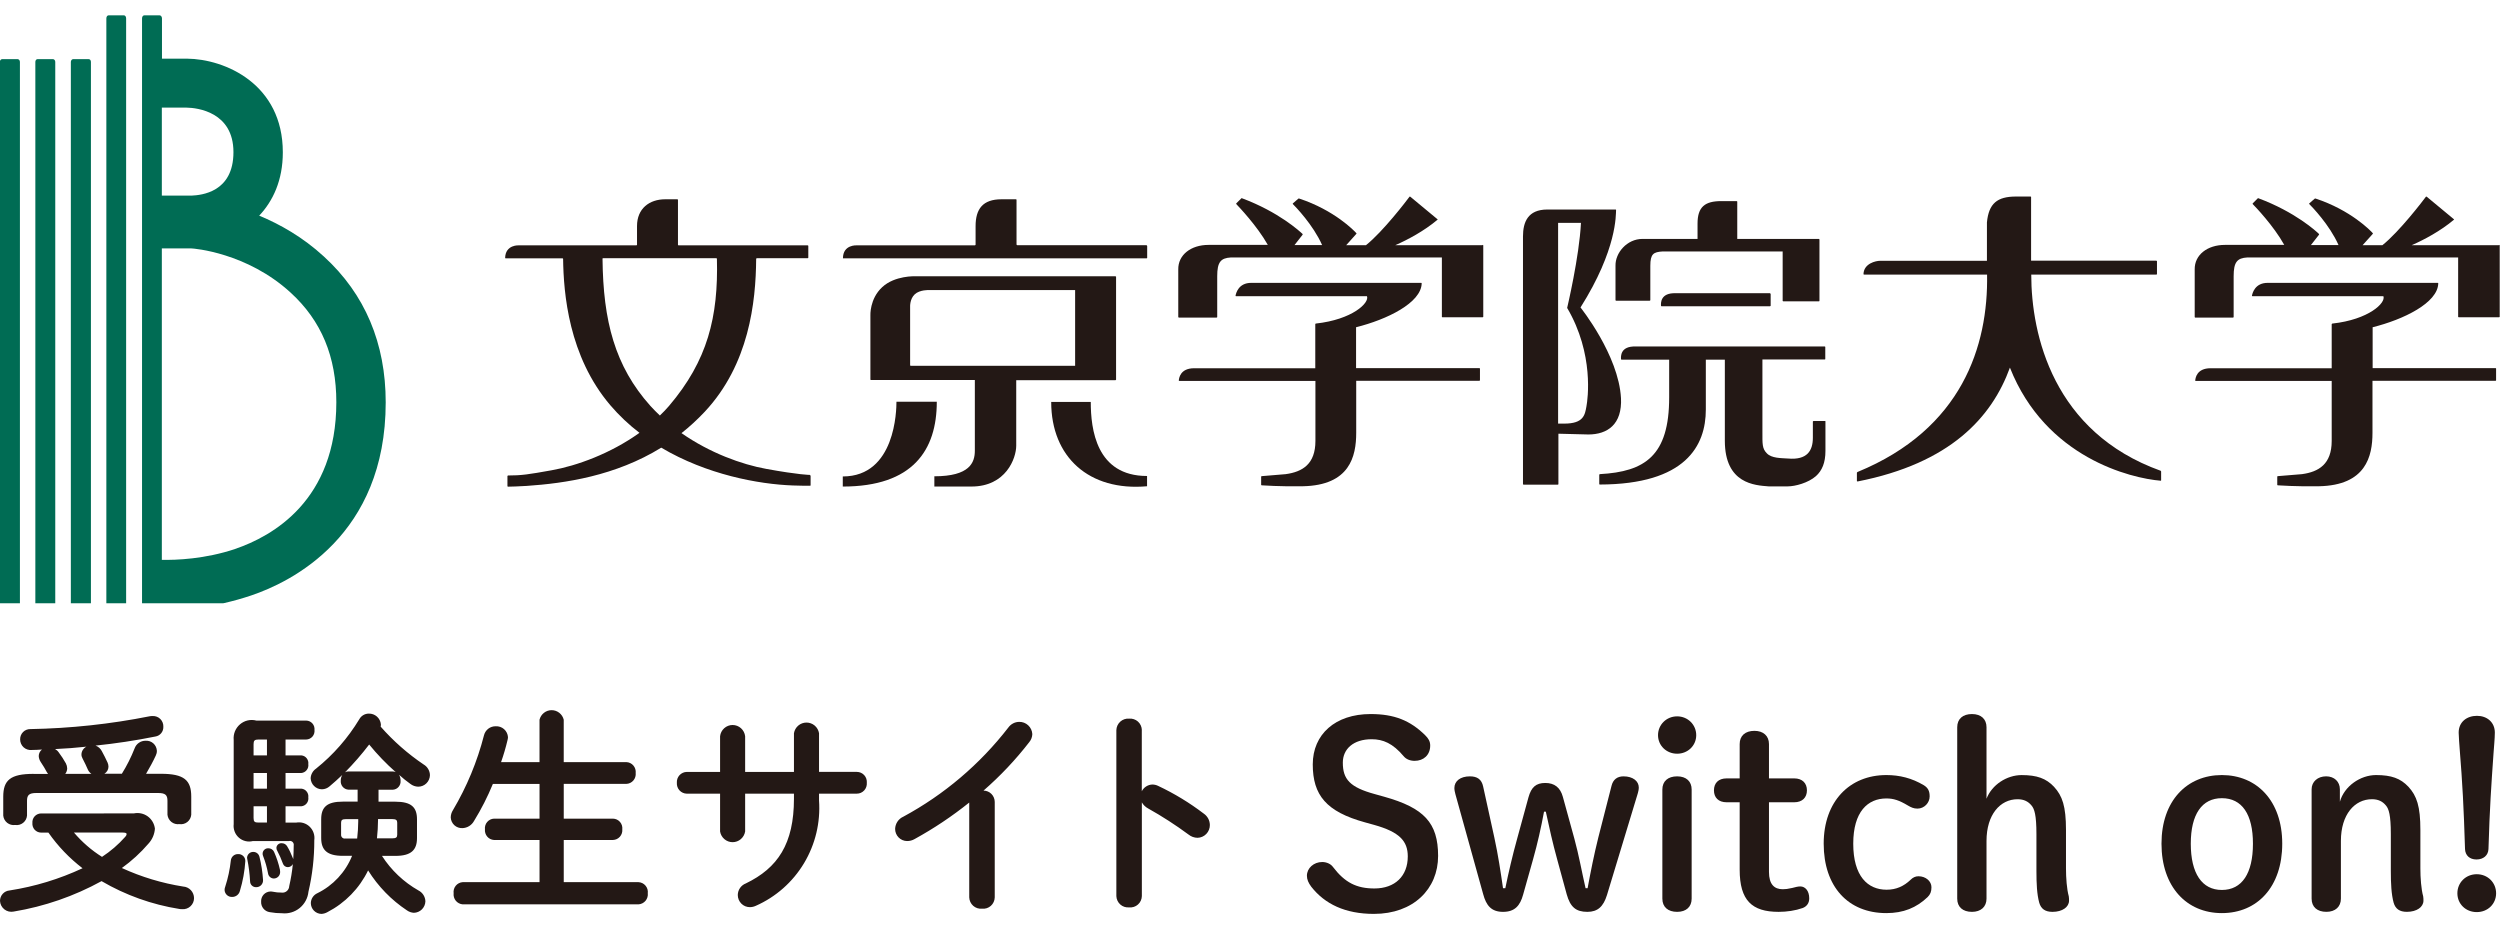 <svg width="124" height="46" viewBox="0 0 124 46" fill="none" xmlns="http://www.w3.org/2000/svg">
<g clip-path="url(#clip0_2165_2643)">
<path fill-rule="evenodd" clip-rule="evenodd" d="M2.036 40.347C1.976 40.347 1.917 40.36 1.863 40.385C1.808 40.409 1.759 40.445 1.718 40.49C1.678 40.534 1.647 40.587 1.628 40.644C1.609 40.701 1.602 40.762 1.607 40.822C1.602 40.882 1.609 40.942 1.628 40.999C1.647 41.057 1.678 41.109 1.718 41.154C1.759 41.198 1.808 41.234 1.863 41.259C1.917 41.283 1.976 41.296 2.036 41.297H2.401C2.872 41.97 3.443 42.567 4.094 43.065C2.944 43.602 1.725 43.973 0.472 44.167C0.343 44.178 0.223 44.237 0.136 44.333C0.048 44.429 -0 44.555 9.11387e-07 44.685C0.004 44.767 0.026 44.846 0.063 44.919C0.101 44.991 0.153 45.055 0.217 45.105C0.281 45.155 0.356 45.191 0.435 45.21C0.514 45.228 0.596 45.23 0.676 45.214C2.203 44.961 3.678 44.451 5.037 43.704C6.227 44.4 7.535 44.868 8.895 45.084C8.941 45.093 8.988 45.096 9.035 45.095C9.11 45.101 9.186 45.091 9.257 45.066C9.328 45.041 9.394 45.002 9.449 44.95C9.505 44.898 9.549 44.835 9.579 44.766C9.609 44.696 9.625 44.621 9.624 44.545C9.623 44.399 9.567 44.259 9.468 44.153C9.368 44.047 9.233 43.982 9.088 43.973C8.037 43.807 7.013 43.498 6.044 43.054C6.529 42.705 6.972 42.3 7.362 41.846C7.551 41.642 7.665 41.38 7.684 41.101C7.669 40.98 7.63 40.863 7.568 40.758C7.506 40.652 7.424 40.561 7.325 40.49C7.226 40.419 7.113 40.369 6.994 40.345C6.875 40.32 6.752 40.32 6.634 40.346L2.036 40.347ZM6.089 41.296C6.217 41.296 6.282 41.317 6.282 41.371C6.274 41.426 6.248 41.475 6.207 41.511C5.87 41.891 5.484 42.223 5.06 42.501C4.537 42.173 4.067 41.765 3.667 41.293H6.089V41.296ZM1.661 38.384C0.515 38.384 0.161 38.697 0.161 39.516V40.455C0.168 40.525 0.189 40.593 0.223 40.654C0.257 40.716 0.303 40.77 0.358 40.813C0.413 40.856 0.476 40.888 0.543 40.906C0.611 40.924 0.681 40.929 0.751 40.919C0.82 40.929 0.891 40.926 0.958 40.908C1.026 40.89 1.09 40.858 1.145 40.815C1.2 40.771 1.246 40.717 1.28 40.655C1.313 40.593 1.334 40.525 1.34 40.455V39.721C1.34 39.441 1.437 39.333 1.801 39.333H7.845C8.21 39.333 8.306 39.441 8.306 39.721V40.412C8.314 40.482 8.335 40.549 8.369 40.611C8.402 40.672 8.448 40.726 8.503 40.77C8.558 40.813 8.622 40.845 8.689 40.863C8.757 40.881 8.827 40.886 8.896 40.876C8.965 40.886 9.036 40.883 9.104 40.865C9.172 40.847 9.235 40.816 9.291 40.772C9.346 40.728 9.392 40.674 9.425 40.612C9.459 40.55 9.479 40.482 9.486 40.412V39.512C9.486 38.693 9.128 38.38 7.986 38.38H7.245C7.416 38.089 7.602 37.751 7.727 37.475C7.764 37.401 7.783 37.32 7.781 37.237C7.777 37.168 7.76 37.099 7.73 37.036C7.7 36.974 7.658 36.917 7.606 36.871C7.554 36.825 7.493 36.79 7.428 36.767C7.362 36.745 7.293 36.736 7.223 36.741C7.105 36.739 6.988 36.774 6.89 36.842C6.792 36.909 6.717 37.006 6.677 37.119C6.504 37.557 6.293 37.978 6.044 38.378H5.176C5.237 38.343 5.288 38.292 5.323 38.232C5.359 38.171 5.379 38.103 5.38 38.032C5.38 37.962 5.366 37.892 5.337 37.827C5.248 37.632 5.152 37.44 5.048 37.252C4.982 37.125 4.871 37.028 4.737 36.982C5.733 36.879 6.723 36.729 7.705 36.532C7.819 36.515 7.923 36.456 7.996 36.366C8.069 36.276 8.107 36.163 8.102 36.047C8.105 35.976 8.094 35.906 8.068 35.84C8.043 35.775 8.004 35.715 7.955 35.665C7.906 35.615 7.847 35.576 7.781 35.55C7.716 35.524 7.646 35.513 7.576 35.515C7.527 35.514 7.478 35.517 7.429 35.526C5.476 35.915 3.493 36.128 1.503 36.163C1.436 36.162 1.37 36.174 1.309 36.199C1.247 36.224 1.191 36.261 1.144 36.309C1.097 36.356 1.06 36.412 1.035 36.474C1.01 36.536 0.998 36.603 0.999 36.67C0.998 36.744 1.013 36.818 1.042 36.886C1.072 36.955 1.115 37.016 1.17 37.066C1.225 37.116 1.29 37.153 1.36 37.176C1.43 37.199 1.505 37.207 1.578 37.199C1.75 37.199 1.91 37.188 2.082 37.177C2.033 37.215 1.992 37.264 1.964 37.32C1.937 37.376 1.922 37.438 1.921 37.501C1.927 37.605 1.96 37.706 2.018 37.792C2.136 37.972 2.254 38.159 2.318 38.289L2.382 38.386H1.667L1.661 38.384ZM3.236 38.384C3.297 38.307 3.33 38.212 3.333 38.114C3.331 38.028 3.309 37.943 3.269 37.866C3.162 37.674 3.043 37.49 2.911 37.316C2.865 37.248 2.804 37.193 2.732 37.154C3.252 37.13 3.77 37.091 4.286 37.035C4.215 37.07 4.155 37.123 4.112 37.19C4.068 37.256 4.043 37.333 4.04 37.413C4.038 37.485 4.057 37.556 4.093 37.618C4.201 37.823 4.297 38.028 4.361 38.179C4.4 38.261 4.459 38.331 4.533 38.384H3.236ZM17.463 42.449C17.136 43.261 16.521 43.921 15.739 44.304C15.645 44.347 15.565 44.415 15.508 44.501C15.451 44.587 15.42 44.687 15.417 44.79C15.417 44.931 15.472 45.067 15.57 45.168C15.669 45.269 15.802 45.327 15.943 45.33C16.048 45.324 16.151 45.293 16.243 45.24C17.119 44.787 17.826 44.062 18.258 43.172C18.753 43.964 19.41 44.641 20.187 45.156C20.288 45.227 20.406 45.268 20.529 45.275C20.678 45.271 20.82 45.21 20.927 45.105C21.033 44.999 21.095 44.856 21.1 44.706C21.096 44.594 21.062 44.484 21.002 44.389C20.942 44.295 20.857 44.218 20.757 44.167C20.024 43.751 19.403 43.163 18.946 42.452H19.611C20.393 42.452 20.683 42.161 20.683 41.568V40.637C20.683 40.033 20.394 39.764 19.611 39.764H18.775V39.171H19.482C19.537 39.168 19.591 39.154 19.641 39.13C19.691 39.106 19.735 39.072 19.771 39.029C19.807 38.987 19.834 38.938 19.851 38.885C19.868 38.832 19.873 38.776 19.868 38.721C19.871 38.619 19.845 38.518 19.793 38.43C19.97 38.59 20.157 38.74 20.351 38.879C20.464 38.968 20.603 39.017 20.746 39.02C20.898 39.019 21.043 38.959 21.151 38.852C21.259 38.745 21.322 38.6 21.325 38.448C21.323 38.34 21.293 38.235 21.238 38.143C21.184 38.05 21.107 37.973 21.014 37.919C20.227 37.388 19.51 36.757 18.881 36.042C18.89 36.003 18.894 35.964 18.892 35.924C18.877 35.776 18.806 35.639 18.695 35.541C18.584 35.443 18.44 35.391 18.293 35.395C18.196 35.395 18.102 35.42 18.018 35.47C17.935 35.519 17.867 35.59 17.821 35.675C17.254 36.612 16.529 37.441 15.676 38.124C15.598 38.177 15.533 38.247 15.487 38.33C15.44 38.412 15.413 38.504 15.408 38.599C15.413 38.745 15.474 38.884 15.578 38.986C15.681 39.089 15.82 39.147 15.966 39.149C16.108 39.148 16.246 39.094 16.352 38.998C16.556 38.825 16.77 38.638 16.977 38.437C16.927 38.522 16.901 38.619 16.902 38.718C16.897 38.772 16.902 38.827 16.918 38.879C16.934 38.932 16.96 38.98 16.995 39.022C17.03 39.064 17.073 39.099 17.121 39.123C17.17 39.148 17.223 39.163 17.277 39.167H17.738V39.761H17.003C16.221 39.761 15.931 40.03 15.931 40.634V41.565C15.931 42.159 16.221 42.449 17.003 42.449H17.463ZM17.143 41.587C17.116 41.594 17.087 41.595 17.06 41.59C17.033 41.584 17.007 41.572 16.985 41.554C16.963 41.537 16.946 41.514 16.934 41.489C16.922 41.463 16.916 41.435 16.918 41.407V40.81C16.918 40.681 16.971 40.63 17.143 40.63H17.768V40.75C17.766 41.031 17.748 41.312 17.715 41.591H17.143V41.587ZM18.751 40.627H19.466C19.645 40.627 19.702 40.681 19.702 40.807V41.401C19.702 41.53 19.648 41.581 19.466 41.581H18.697C18.73 41.28 18.748 40.978 18.75 40.675V40.627L18.751 40.627ZM17.271 38.265C17.215 38.263 17.159 38.278 17.111 38.308C17.54 37.874 17.941 37.413 18.311 36.928C18.712 37.421 19.153 37.879 19.629 38.298C19.582 38.276 19.531 38.264 19.479 38.265H17.271ZM14.163 36.68H15.191C15.25 36.678 15.307 36.664 15.36 36.639C15.413 36.614 15.46 36.577 15.499 36.533C15.537 36.488 15.566 36.436 15.583 36.379C15.6 36.323 15.605 36.264 15.599 36.205C15.604 36.147 15.598 36.089 15.581 36.033C15.563 35.978 15.534 35.927 15.496 35.883C15.457 35.84 15.411 35.805 15.358 35.78C15.306 35.756 15.249 35.742 15.191 35.741H12.716C12.576 35.704 12.429 35.701 12.287 35.733C12.146 35.765 12.014 35.832 11.904 35.926C11.793 36.021 11.707 36.141 11.652 36.276C11.598 36.411 11.577 36.558 11.591 36.703V40.875C11.576 40.999 11.592 41.126 11.637 41.243C11.681 41.361 11.754 41.465 11.848 41.548C11.942 41.631 12.054 41.689 12.175 41.718C12.297 41.748 12.424 41.747 12.544 41.716H14.332C14.363 41.707 14.396 41.707 14.428 41.715C14.46 41.723 14.489 41.74 14.513 41.762C14.536 41.785 14.554 41.814 14.563 41.845C14.573 41.877 14.574 41.91 14.568 41.942C14.568 42.169 14.557 42.392 14.546 42.611C14.533 42.587 14.523 42.562 14.514 42.536C14.438 42.337 14.345 42.145 14.235 41.964C14.207 41.92 14.169 41.885 14.124 41.86C14.079 41.836 14.029 41.823 13.978 41.824C13.945 41.82 13.912 41.824 13.881 41.833C13.85 41.843 13.821 41.859 13.796 41.88C13.771 41.901 13.751 41.927 13.736 41.956C13.721 41.986 13.712 42.017 13.71 42.05C13.709 42.104 13.724 42.156 13.753 42.201C13.86 42.404 13.953 42.615 14.031 42.831C14.048 42.883 14.081 42.929 14.125 42.962C14.169 42.994 14.223 43.011 14.278 43.011C14.329 43.01 14.378 42.995 14.422 42.969C14.465 42.942 14.501 42.904 14.525 42.859C14.489 43.226 14.429 43.59 14.346 43.948C14.345 43.996 14.333 44.043 14.312 44.086C14.292 44.129 14.262 44.167 14.225 44.198C14.189 44.228 14.146 44.251 14.101 44.264C14.055 44.277 14.007 44.279 13.96 44.272C13.816 44.274 13.672 44.259 13.531 44.229C13.492 44.22 13.453 44.216 13.413 44.218C13.349 44.22 13.286 44.234 13.228 44.261C13.17 44.287 13.118 44.326 13.075 44.373C13.032 44.42 12.999 44.476 12.978 44.536C12.957 44.597 12.948 44.661 12.952 44.725C12.946 44.85 12.987 44.972 13.067 45.068C13.146 45.164 13.258 45.226 13.381 45.243C13.582 45.28 13.787 45.298 13.992 45.297C14.148 45.314 14.305 45.299 14.455 45.254C14.604 45.21 14.744 45.136 14.866 45.036C14.987 44.937 15.088 44.815 15.162 44.677C15.237 44.538 15.283 44.386 15.299 44.23C15.495 43.392 15.592 42.535 15.589 41.674C15.606 41.553 15.595 41.428 15.555 41.312C15.516 41.196 15.449 41.091 15.361 41.005C15.274 40.92 15.167 40.857 15.05 40.821C14.933 40.786 14.809 40.779 14.689 40.801H14.163V39.992H14.945C14.998 39.987 15.048 39.971 15.095 39.946C15.141 39.921 15.181 39.887 15.214 39.845C15.246 39.804 15.27 39.756 15.283 39.705C15.297 39.654 15.3 39.601 15.292 39.548C15.299 39.497 15.295 39.445 15.281 39.396C15.267 39.346 15.243 39.3 15.211 39.26C15.179 39.219 15.14 39.186 15.095 39.161C15.05 39.137 15 39.122 14.949 39.117H14.163V38.341H14.945C14.998 38.336 15.048 38.321 15.094 38.295C15.14 38.27 15.181 38.236 15.213 38.194C15.246 38.153 15.269 38.105 15.283 38.055C15.296 38.004 15.3 37.95 15.292 37.898C15.299 37.847 15.295 37.795 15.281 37.746C15.267 37.696 15.243 37.65 15.211 37.609C15.179 37.569 15.14 37.536 15.095 37.511C15.05 37.487 15 37.472 14.949 37.467H14.163V36.68ZM13.241 36.68V37.467H12.577V36.907C12.577 36.734 12.63 36.68 12.823 36.68H13.241ZM13.241 40.799H12.823C12.63 40.799 12.577 40.756 12.577 40.573V39.991H13.241V40.799ZM12.577 39.117V38.341H13.241V39.117H12.577ZM11.45 42.676C11.402 43.12 11.309 43.557 11.171 43.981C11.15 44.032 11.139 44.087 11.139 44.143C11.141 44.19 11.152 44.237 11.172 44.28C11.192 44.323 11.22 44.362 11.255 44.394C11.29 44.426 11.331 44.451 11.375 44.467C11.42 44.483 11.467 44.49 11.514 44.488C11.603 44.489 11.69 44.46 11.76 44.405C11.83 44.35 11.88 44.273 11.9 44.186C12.046 43.705 12.136 43.209 12.168 42.708C12.169 42.662 12.16 42.615 12.142 42.572C12.124 42.529 12.097 42.49 12.064 42.458C12.03 42.426 11.991 42.401 11.947 42.384C11.903 42.368 11.857 42.361 11.811 42.363C11.723 42.36 11.636 42.39 11.569 42.448C11.502 42.506 11.46 42.588 11.45 42.676ZM12.864 42.482C12.847 42.416 12.807 42.358 12.753 42.317C12.698 42.276 12.632 42.254 12.564 42.255C12.525 42.254 12.485 42.26 12.448 42.274C12.411 42.288 12.377 42.309 12.348 42.337C12.319 42.364 12.296 42.397 12.28 42.433C12.264 42.469 12.255 42.508 12.254 42.548C12.254 42.57 12.265 42.592 12.265 42.613C12.338 42.976 12.385 43.343 12.404 43.713C12.404 43.752 12.412 43.791 12.427 43.827C12.442 43.863 12.465 43.895 12.493 43.923C12.521 43.95 12.554 43.971 12.59 43.985C12.627 43.999 12.665 44.006 12.704 44.004C12.751 44.005 12.797 43.997 12.841 43.979C12.884 43.962 12.923 43.935 12.955 43.901C12.988 43.867 13.012 43.827 13.028 43.782C13.044 43.738 13.051 43.691 13.047 43.645C13.021 43.252 12.961 42.863 12.866 42.482H12.864ZM13.594 42.255C13.57 42.199 13.529 42.152 13.477 42.12C13.426 42.088 13.366 42.072 13.305 42.075C13.236 42.072 13.168 42.096 13.116 42.143C13.064 42.189 13.032 42.254 13.026 42.324C13.023 42.368 13.03 42.412 13.047 42.453C13.157 42.732 13.24 43.02 13.294 43.315C13.303 43.386 13.338 43.452 13.391 43.499C13.444 43.547 13.512 43.574 13.584 43.574C13.626 43.574 13.668 43.564 13.707 43.547C13.746 43.53 13.781 43.505 13.81 43.474C13.839 43.442 13.861 43.406 13.876 43.365C13.89 43.325 13.897 43.282 13.895 43.24C13.896 43.203 13.892 43.167 13.884 43.132C13.817 42.831 13.72 42.537 13.594 42.255ZM27.961 37.801V35.698C27.928 35.563 27.851 35.443 27.742 35.357C27.633 35.271 27.499 35.224 27.36 35.224C27.222 35.224 27.088 35.271 26.979 35.357C26.87 35.443 26.793 35.563 26.76 35.698V37.801H24.853C24.98 37.441 25.087 37.075 25.175 36.703C25.186 36.657 25.194 36.61 25.196 36.563C25.186 36.41 25.116 36.267 25.002 36.166C24.888 36.065 24.738 36.014 24.586 36.023C24.454 36.021 24.325 36.063 24.22 36.143C24.115 36.224 24.04 36.337 24.007 36.466C23.672 37.774 23.152 39.027 22.464 40.187C22.395 40.294 22.358 40.419 22.357 40.547C22.364 40.694 22.429 40.832 22.537 40.932C22.646 41.031 22.789 41.082 22.936 41.075C23.055 41.071 23.171 41.036 23.272 40.973C23.374 40.91 23.457 40.821 23.514 40.716C23.874 40.131 24.186 39.518 24.447 38.882H26.761V40.605H24.5C24.436 40.608 24.372 40.624 24.314 40.653C24.256 40.682 24.204 40.722 24.163 40.772C24.121 40.821 24.089 40.879 24.071 40.941C24.052 41.004 24.046 41.069 24.053 41.134C24.047 41.198 24.053 41.263 24.073 41.325C24.092 41.387 24.123 41.445 24.165 41.494C24.206 41.543 24.258 41.584 24.315 41.613C24.373 41.642 24.436 41.659 24.5 41.663H26.761V43.755H22.946C22.88 43.76 22.816 43.778 22.757 43.809C22.698 43.839 22.647 43.882 22.605 43.933C22.563 43.985 22.532 44.044 22.514 44.108C22.496 44.172 22.491 44.239 22.5 44.305C22.492 44.371 22.497 44.438 22.516 44.502C22.534 44.565 22.565 44.624 22.607 44.676C22.649 44.727 22.7 44.77 22.759 44.8C22.817 44.831 22.881 44.85 22.946 44.856H31.669C31.736 44.852 31.801 44.834 31.861 44.804C31.921 44.774 31.974 44.732 32.017 44.681C32.06 44.629 32.093 44.569 32.112 44.505C32.132 44.44 32.138 44.372 32.13 44.305C32.138 44.238 32.133 44.17 32.114 44.105C32.095 44.041 32.062 43.98 32.019 43.929C31.976 43.877 31.922 43.835 31.862 43.805C31.802 43.775 31.736 43.758 31.669 43.755H27.962V41.663H30.405C30.47 41.66 30.535 41.645 30.594 41.617C30.653 41.588 30.706 41.548 30.749 41.499C30.792 41.449 30.825 41.391 30.845 41.328C30.865 41.266 30.872 41.199 30.866 41.134C30.873 41.068 30.866 41.001 30.847 40.938C30.827 40.875 30.794 40.817 30.751 40.767C30.708 40.717 30.654 40.677 30.595 40.649C30.535 40.621 30.47 40.606 30.405 40.605H27.962V38.88H31.07C31.136 38.878 31.201 38.861 31.26 38.832C31.32 38.803 31.373 38.762 31.416 38.711C31.459 38.661 31.492 38.602 31.511 38.538C31.531 38.474 31.537 38.407 31.53 38.341C31.537 38.274 31.531 38.207 31.511 38.144C31.492 38.08 31.459 38.021 31.416 37.97C31.373 37.919 31.32 37.878 31.26 37.849C31.201 37.82 31.136 37.804 31.07 37.801H27.961ZM36.959 39.365H39.38V39.613C39.38 41.857 38.576 43.054 36.991 43.819C36.876 43.863 36.776 43.942 36.705 44.044C36.635 44.145 36.596 44.267 36.594 44.391C36.594 44.47 36.609 44.549 36.639 44.622C36.67 44.696 36.714 44.763 36.77 44.819C36.825 44.875 36.892 44.919 36.965 44.95C37.038 44.98 37.116 44.995 37.195 44.995C37.295 44.994 37.393 44.972 37.484 44.93C38.48 44.491 39.317 43.753 39.879 42.816C40.441 41.88 40.701 40.791 40.624 39.7V39.365H42.501C42.569 39.365 42.637 39.351 42.7 39.323C42.762 39.295 42.819 39.255 42.865 39.204C42.911 39.153 42.947 39.094 42.969 39.028C42.991 38.963 42.999 38.894 42.994 38.825C42.999 38.757 42.991 38.688 42.969 38.623C42.947 38.557 42.911 38.498 42.865 38.447C42.819 38.396 42.762 38.356 42.7 38.328C42.637 38.3 42.569 38.286 42.501 38.286H40.624V36.367C40.599 36.219 40.523 36.085 40.409 35.988C40.295 35.892 40.151 35.839 40.002 35.839C39.853 35.839 39.709 35.892 39.595 35.988C39.481 36.085 39.405 36.219 39.38 36.367V38.287H36.959V36.518C36.941 36.364 36.868 36.223 36.754 36.12C36.639 36.017 36.491 35.96 36.337 35.96C36.184 35.96 36.035 36.017 35.921 36.12C35.806 36.223 35.733 36.364 35.716 36.518V38.287H34.066C33.997 38.288 33.93 38.303 33.868 38.331C33.806 38.359 33.75 38.399 33.703 38.45C33.657 38.5 33.622 38.56 33.599 38.624C33.577 38.689 33.568 38.758 33.572 38.826C33.568 38.895 33.577 38.964 33.599 39.028C33.622 39.093 33.657 39.153 33.703 39.203C33.75 39.254 33.806 39.294 33.868 39.322C33.93 39.35 33.997 39.365 34.066 39.366H35.716V41.242C35.74 41.39 35.816 41.524 35.93 41.621C36.044 41.719 36.188 41.772 36.337 41.772C36.487 41.772 36.631 41.719 36.745 41.621C36.858 41.524 36.934 41.39 36.959 41.242V39.365ZM48.074 44.51C48.077 44.589 48.095 44.667 48.129 44.739C48.163 44.811 48.211 44.875 48.27 44.928C48.329 44.98 48.398 45.02 48.474 45.045C48.549 45.069 48.628 45.078 48.707 45.071C48.786 45.079 48.865 45.071 48.941 45.047C49.017 45.023 49.086 44.983 49.146 44.93C49.205 44.877 49.253 44.813 49.286 44.74C49.319 44.668 49.337 44.589 49.339 44.51V39.775C49.338 39.627 49.279 39.484 49.175 39.379C49.071 39.274 48.929 39.215 48.782 39.214C49.615 38.489 50.376 37.683 51.053 36.808C51.146 36.696 51.199 36.555 51.203 36.409C51.193 36.243 51.12 36.087 50.998 35.975C50.876 35.862 50.716 35.801 50.55 35.805C50.445 35.806 50.342 35.832 50.249 35.881C50.156 35.93 50.075 36 50.014 36.085C48.603 37.908 46.829 39.414 44.806 40.507C44.688 40.559 44.587 40.643 44.515 40.75C44.443 40.857 44.403 40.982 44.398 41.111C44.397 41.27 44.459 41.423 44.569 41.536C44.68 41.649 44.83 41.714 44.988 41.716C45.12 41.718 45.249 41.684 45.363 41.618C46.317 41.094 47.224 40.488 48.074 39.806V44.51ZM56.636 36.216C56.634 36.136 56.617 36.056 56.584 35.983C56.551 35.91 56.503 35.845 56.444 35.791C56.384 35.738 56.315 35.697 56.239 35.672C56.163 35.646 56.083 35.637 56.004 35.644C55.925 35.638 55.845 35.648 55.77 35.673C55.694 35.699 55.625 35.74 55.566 35.793C55.506 35.847 55.459 35.912 55.425 35.984C55.392 36.057 55.373 36.136 55.371 36.216V44.445C55.374 44.524 55.392 44.602 55.426 44.674C55.46 44.746 55.508 44.811 55.567 44.863C55.626 44.916 55.696 44.956 55.771 44.98C55.846 45.005 55.925 45.013 56.004 45.006C56.083 45.014 56.162 45.006 56.238 44.982C56.313 44.958 56.383 44.918 56.442 44.865C56.502 44.812 56.55 44.748 56.583 44.675C56.616 44.603 56.634 44.525 56.636 44.445V39.797C56.708 39.925 56.816 40.03 56.947 40.099C57.641 40.487 58.31 40.92 58.951 41.393C59.078 41.496 59.235 41.553 59.398 41.555C59.562 41.551 59.719 41.482 59.833 41.363C59.948 41.243 60.011 41.084 60.009 40.918C60.007 40.807 59.979 40.698 59.927 40.601C59.874 40.503 59.8 40.419 59.709 40.357C59.002 39.817 58.241 39.355 57.437 38.977C57.35 38.935 57.255 38.913 57.158 38.912C57.049 38.915 56.943 38.948 56.85 39.007C56.758 39.066 56.683 39.148 56.633 39.246V36.216H56.636Z" fill="#231815"/>
<path d="M122 37.145C121.987 36.981 121.95 36.476 121.95 36.338C121.95 35.808 122.354 35.505 122.859 35.505C123.352 35.505 123.744 35.821 123.744 36.338C123.744 36.628 123.693 37.132 123.681 37.334C123.567 38.96 123.491 40.032 123.428 42.113C123.415 42.428 123.175 42.63 122.834 42.63C122.493 42.63 122.278 42.428 122.265 42.113C122.202 40.032 122.139 38.885 122 37.145ZM122.847 43.361C123.39 43.361 123.807 43.777 123.807 44.307C123.807 44.837 123.39 45.24 122.847 45.24C122.303 45.24 121.886 44.837 121.886 44.307C121.886 43.777 122.303 43.361 122.847 43.361Z" fill="#231815"/>
<path d="M116.058 39.149V39.767C116.273 38.998 117.069 38.443 117.853 38.443C118.611 38.443 119.066 38.607 119.457 39.023C119.874 39.477 120.051 39.994 120.051 41.167V43.071C120.051 43.537 120.089 44.092 120.19 44.458C120.203 44.521 120.203 44.622 120.203 44.672C120.203 44.987 119.874 45.227 119.381 45.227C119.015 45.227 118.813 45.076 118.724 44.773C118.611 44.357 118.585 43.827 118.585 43.197V41.368C118.585 40.423 118.484 40.12 118.345 39.956C118.181 39.754 117.966 39.641 117.65 39.641C116.791 39.641 116.109 40.397 116.109 41.709V44.571C116.109 44.975 115.831 45.227 115.389 45.227C114.934 45.227 114.656 44.987 114.656 44.571V39.149C114.656 38.771 114.959 38.506 115.376 38.506C115.78 38.506 116.058 38.771 116.058 39.149Z" fill="#231815"/>
<path d="M110.204 45.29C108.46 45.29 107.21 43.991 107.21 41.847C107.21 39.717 108.473 38.443 110.204 38.443C111.935 38.443 113.199 39.717 113.199 41.847C113.199 43.991 111.96 45.29 110.204 45.29ZM110.204 44.142C111.202 44.142 111.746 43.323 111.746 41.847C111.746 40.385 111.202 39.59 110.204 39.59C109.219 39.59 108.663 40.385 108.663 41.847C108.663 43.323 109.219 44.142 110.204 44.142Z" fill="#231815"/>
<path d="M101.007 43.198V41.369C101.007 40.423 100.906 40.121 100.767 39.957C100.603 39.755 100.388 39.642 100.072 39.642C99.213 39.642 98.531 40.398 98.531 41.71V44.572C98.531 44.976 98.253 45.228 97.81 45.228C97.356 45.228 97.078 44.988 97.078 44.572V36.073C97.078 35.657 97.356 35.417 97.81 35.417C98.265 35.417 98.531 35.67 98.531 36.073V39.617C98.796 38.923 99.541 38.444 100.274 38.444C101.032 38.444 101.487 38.608 101.879 39.024C102.296 39.478 102.473 39.995 102.473 41.167V43.072C102.473 43.538 102.511 44.093 102.612 44.459C102.624 44.522 102.624 44.623 102.624 44.673C102.624 44.988 102.296 45.228 101.803 45.228C101.437 45.228 101.234 45.077 101.146 44.774C101.032 44.358 101.007 43.828 101.007 43.198Z" fill="#231815"/>
<path d="M95.8 44.004C95.8 44.218 95.749 44.357 95.61 44.495C95.054 45.025 94.41 45.29 93.563 45.29C91.668 45.29 90.455 43.978 90.455 41.847C90.455 39.742 91.744 38.443 93.563 38.443C94.22 38.443 94.827 38.594 95.421 38.947C95.623 39.073 95.711 39.225 95.711 39.502C95.711 39.817 95.446 40.107 95.105 40.107C94.915 40.107 94.789 40.044 94.637 39.956C94.195 39.691 93.917 39.603 93.563 39.603C92.641 39.603 91.921 40.259 91.921 41.847C91.921 43.462 92.641 44.13 93.576 44.13C94.056 44.13 94.435 43.953 94.764 43.638C94.877 43.525 95.004 43.462 95.155 43.462C95.522 43.462 95.8 43.714 95.8 44.004Z" fill="#231815"/>
<path d="M87.741 39.793V43.248C87.741 43.866 88.007 44.106 88.424 44.106C88.563 44.106 88.664 44.093 88.891 44.043C89.043 44.005 89.169 43.967 89.296 43.967C89.536 43.967 89.738 44.181 89.738 44.56C89.738 44.799 89.611 44.963 89.409 45.039C89.055 45.165 88.626 45.228 88.222 45.228C86.895 45.228 86.288 44.661 86.288 43.135V39.793H85.644C85.227 39.793 85.012 39.554 85.012 39.201C85.012 38.848 85.227 38.608 85.644 38.608H86.288V36.906C86.288 36.49 86.566 36.25 87.021 36.25C87.463 36.25 87.741 36.502 87.741 36.906V38.608H88.992C89.397 38.608 89.624 38.848 89.624 39.201C89.624 39.554 89.397 39.793 88.992 39.793H87.741Z" fill="#231815"/>
<path d="M82.453 44.572V39.162C82.453 38.746 82.731 38.507 83.186 38.507C83.641 38.507 83.906 38.759 83.906 39.162V44.572C83.906 44.975 83.641 45.228 83.186 45.228C82.731 45.228 82.453 44.988 82.453 44.572ZM83.186 35.531C83.716 35.531 84.133 35.947 84.133 36.464C84.133 36.981 83.716 37.384 83.186 37.384C82.655 37.384 82.238 36.981 82.238 36.464C82.238 35.947 82.655 35.531 83.186 35.531Z" fill="#231815"/>
<path d="M76.041 42.618L75.548 44.37C75.397 44.925 75.131 45.228 74.55 45.228C73.969 45.228 73.716 44.913 73.564 44.345L72.187 39.389C72.162 39.289 72.137 39.188 72.137 39.087C72.137 38.746 72.427 38.507 72.907 38.507C73.274 38.507 73.489 38.658 73.564 39.011L74.12 41.546C74.31 42.416 74.436 43.273 74.55 44.055H74.664C74.815 43.311 75.03 42.391 75.245 41.621L75.814 39.541C75.953 39.049 76.18 38.835 76.647 38.835C77.102 38.835 77.393 39.062 77.519 39.528L78.088 41.596C78.315 42.428 78.454 43.223 78.644 44.055H78.745C78.897 43.236 79.061 42.403 79.275 41.546L79.933 38.973C80.008 38.671 80.21 38.507 80.526 38.507C80.994 38.507 81.284 38.746 81.284 39.062C81.284 39.163 81.259 39.263 81.234 39.352L79.705 44.396C79.528 44.963 79.25 45.228 78.732 45.228C78.164 45.228 77.886 44.988 77.709 44.358L77.241 42.643C77.014 41.823 76.837 41.029 76.673 40.26H76.584C76.433 41.067 76.268 41.811 76.041 42.618Z" fill="#231815"/>
<path d="M68.158 40.915L67.703 40.789C65.783 40.26 65.113 39.44 65.113 37.914C65.113 36.426 66.225 35.417 67.981 35.417C69.156 35.417 69.94 35.733 70.685 36.464C70.85 36.628 70.938 36.767 70.938 36.981C70.938 37.448 70.609 37.738 70.167 37.738C69.927 37.738 69.738 37.649 69.624 37.511C69.081 36.868 68.6 36.666 68.032 36.666C67.135 36.666 66.604 37.145 66.604 37.826C66.604 38.646 66.945 39.049 68.196 39.389L68.651 39.516C70.635 40.071 71.33 40.814 71.33 42.454C71.33 44.093 70.104 45.329 68.146 45.329C66.718 45.329 65.707 44.837 65.037 43.98C64.898 43.79 64.823 43.626 64.823 43.437C64.823 43.059 65.164 42.756 65.581 42.756C65.808 42.756 66.01 42.857 66.111 42.996C66.705 43.778 67.286 44.068 68.171 44.068C69.194 44.068 69.826 43.45 69.826 42.479C69.826 41.722 69.422 41.268 68.158 40.915Z" fill="#231815"/>
<g clip-path="url(#clip1_2165_2643)">
<path d="M0.105 2.933C0.044 2.933 -0.009 3.001 -0.009 3.07V30.115C-0.009 30.191 0.044 30.259 0.105 30.259H0.873C0.934 30.259 0.988 30.191 0.988 30.115V3.07C0.988 2.994 0.934 2.933 0.873 2.933H0.105Z" fill="#006C54"/>
<path d="M1.859 2.933C1.798 2.933 1.753 3.001 1.753 3.07V30.115C1.753 30.191 1.798 30.259 1.859 30.259H2.627C2.688 30.259 2.741 30.191 2.741 30.115V3.07C2.741 2.994 2.688 2.933 2.627 2.933H1.859Z" fill="#006C54"/>
<path d="M3.628 2.933C3.567 2.933 3.514 3.001 3.514 3.07V30.115C3.514 30.191 3.567 30.259 3.628 30.259H4.396C4.457 30.259 4.51 30.191 4.51 30.115V3.07C4.51 2.994 4.465 2.933 4.396 2.933H3.628Z" fill="#006C54"/>
<path d="M5.382 0.761C5.321 0.761 5.275 0.83 5.275 0.913V30.106C5.275 30.19 5.321 30.258 5.382 30.258H6.15C6.211 30.258 6.256 30.19 6.256 30.106V0.913C6.256 0.83 6.211 0.761 6.15 0.761H5.382Z" fill="#006C54"/>
<path d="M16.066 12.724C15.009 11.752 13.868 11.115 12.856 10.697C13.541 9.969 14.028 8.944 14.028 7.555C14.028 4.177 11.175 2.925 9.266 2.909H8.034V0.913C8.034 0.83 7.981 0.761 7.92 0.761H7.152C7.091 0.761 7.045 0.83 7.045 0.913V30.106C7.045 30.19 7.091 30.258 7.152 30.258H8.034H8.08C9 30.273 10.651 30.144 12.453 29.537C14.461 28.861 19.131 26.562 19.131 19.958C19.131 17.028 18.105 14.591 16.074 12.732L16.066 12.724ZM8.027 5.338H9.251C9.784 5.346 11.579 5.551 11.579 7.547C11.579 9.544 9.981 9.68 9.495 9.703H8.027V5.338ZM11.662 27.23C10.164 27.73 8.734 27.784 8.027 27.768V12.322H9.495C9.601 12.322 12.248 12.527 14.416 14.515C15.944 15.912 16.682 17.696 16.682 19.95C16.682 24.808 13.533 26.592 11.655 27.23H11.662Z" fill="#006C54"/>
<path d="M90.207 11.85H86.168V9.997C86.168 9.997 86.153 9.975 86.138 9.975H85.377C84.571 9.975 84.198 10.255 84.198 11.09V11.85H81.468C80.692 11.85 80.114 12.548 80.129 13.178V14.893C80.129 14.893 80.144 14.916 80.16 14.916H81.825C81.825 14.916 81.856 14.901 81.856 14.893V13.185C81.856 12.586 82.016 12.502 82.464 12.472H88.42V14.924C88.42 14.924 88.435 14.946 88.45 14.946H90.222C90.222 14.946 90.245 14.939 90.245 14.924V11.88C90.245 11.88 90.23 11.85 90.222 11.85H90.207Z" fill="#231815"/>
<path d="M87.794 14.544H83.124C82.348 14.514 82.378 15.038 82.386 15.167C82.386 15.182 82.401 15.19 82.416 15.19H87.794C87.794 15.19 87.825 15.174 87.825 15.167V14.575C87.825 14.575 87.809 14.552 87.794 14.552V14.544Z" fill="#231815"/>
<path d="M90.527 20.883H89.948C89.948 20.883 89.918 20.898 89.918 20.906V21.71C89.918 22.355 89.637 22.826 88.686 22.743C88.351 22.72 87.872 22.735 87.636 22.485C87.4 22.249 87.416 22.021 87.416 21.414V17.831H90.511C90.511 17.831 90.534 17.824 90.534 17.809V17.209C90.534 17.209 90.527 17.186 90.511 17.186H81.141C80.358 17.156 80.395 17.687 80.403 17.816C80.403 17.831 80.418 17.839 80.433 17.839H82.791V19.714C82.791 22.606 81.59 23.395 79.353 23.517C79.353 23.517 79.323 23.532 79.323 23.547V24.01C79.323 24.01 79.338 24.033 79.346 24.033C83.613 24.025 84.609 22.105 84.609 20.314V17.839H85.552V21.862C85.552 24.003 87.051 24.071 87.72 24.124H88.671C89.043 24.124 89.69 23.95 90.07 23.616C90.374 23.342 90.542 22.955 90.542 22.363V20.898C90.542 20.898 90.534 20.875 90.519 20.875L90.527 20.883Z" fill="#231815"/>
<path d="M80.401 19.751C80.287 17.611 78.393 15.25 78.393 15.25C80.218 12.358 80.142 10.643 80.157 10.415C80.157 10.4 80.15 10.392 80.127 10.392H76.75C75.776 10.392 75.54 11.022 75.54 11.728V24.017C75.54 24.017 75.556 24.04 75.571 24.04H77.267C77.267 24.04 77.297 24.032 77.297 24.017V21.512L78.781 21.55C79.724 21.55 80.469 21.057 80.401 19.736V19.751ZM78.689 20.146C78.613 20.579 78.552 21.011 77.587 21.011H77.282V11.053H78.416C78.332 12.738 77.731 15.273 77.731 15.273C79.077 17.558 78.75 19.82 78.689 20.146Z" fill="#231815"/>
<path d="M106.956 12.928H100.742V9.771C100.742 9.771 100.734 9.748 100.719 9.748H99.997C99.061 9.748 98.643 10.09 98.552 11.031V12.936H93.25C93.045 12.936 92.444 13.065 92.429 13.597C92.429 13.612 92.444 13.619 92.459 13.619H98.559C98.62 17.141 97.327 21.278 92.132 23.411C92.132 23.411 92.102 23.434 92.102 23.449V23.859C92.102 23.859 92.117 23.882 92.132 23.882C96.734 22.978 98.795 20.701 99.692 18.234C101.465 22.713 105.701 23.722 107.169 23.844C107.184 23.844 107.192 23.836 107.192 23.821V23.388C107.192 23.388 107.184 23.358 107.169 23.35C101.845 21.438 100.75 16.61 100.75 13.619H106.964C106.964 13.619 106.986 13.604 106.986 13.597V12.959C106.986 12.959 106.979 12.936 106.964 12.936L106.956 12.928Z" fill="#231815"/>
<path d="M41.802 23.64V24.133C45.278 24.133 46.465 22.326 46.465 19.927H44.464C44.464 20.33 44.418 23.632 41.802 23.632V23.64Z" fill="#231815"/>
<path d="M52.132 19.935H54.102C54.102 21.279 54.368 23.609 56.894 23.609V24.118C54.019 24.376 52.14 22.668 52.14 19.943L52.132 19.935Z" fill="#231815"/>
<path d="M44.981 14.514H45.012C45.012 14.514 44.981 14.506 44.981 14.491C44.981 14.506 44.974 14.514 44.959 14.514H44.981Z" fill="#231815"/>
<path d="M50.674 14.182H50.704C50.704 14.182 50.674 14.167 50.674 14.159C50.674 14.174 50.659 14.182 50.644 14.182H50.674Z" fill="#231815"/>
<path d="M55.326 13.703H45.401C45.401 13.703 44.389 13.657 43.758 14.242C43.126 14.826 43.172 15.654 43.172 15.654V18.827C43.172 18.827 43.187 18.849 43.195 18.849H48.352V22.356C48.352 22.941 48.101 23.624 46.344 23.624V24.132H48.184C49.896 24.132 50.405 22.728 50.405 22.106V18.857H55.326C55.326 18.857 55.357 18.842 55.357 18.834V13.726C55.357 13.726 55.341 13.703 55.326 13.703ZM53.334 18.143H45.172C45.172 18.143 45.142 18.136 45.142 18.121V15.221C45.142 15.221 45.119 14.834 45.37 14.599C45.621 14.363 46.093 14.386 46.093 14.386H53.326V18.143H53.334Z" fill="#231815"/>
<path d="M56.885 12.161H50.45C50.45 12.161 50.42 12.146 50.42 12.131V9.907C50.42 9.907 50.405 9.884 50.397 9.884H49.675C48.747 9.884 48.389 10.363 48.389 11.22V12.139C48.389 12.139 48.374 12.169 48.359 12.169H42.495C42.495 12.169 41.81 12.123 41.81 12.814H56.877C56.877 12.814 56.9 12.799 56.9 12.791V12.199C56.9 12.199 56.885 12.177 56.877 12.177L56.885 12.161Z" fill="#231815"/>
<path d="M40.168 23.555C40.168 23.555 39.644 23.555 38.016 23.259C36.791 23.039 35.202 22.462 33.802 21.483C34.198 21.172 34.586 20.815 34.958 20.42C37.149 18.075 37.491 15 37.506 12.837C37.506 12.837 37.522 12.807 37.537 12.807H40.062C40.062 12.807 40.092 12.799 40.092 12.784V12.192C40.092 12.192 40.077 12.169 40.062 12.169H33.65C33.65 12.169 33.627 12.161 33.627 12.146V9.907C33.627 9.907 33.612 9.884 33.597 9.884H32.996C32.213 9.884 31.596 10.34 31.596 11.213V12.146C31.596 12.146 31.581 12.169 31.566 12.169H25.74C25.74 12.169 25.071 12.123 25.055 12.791C25.055 12.807 25.071 12.814 25.086 12.814H27.908C27.908 12.814 27.93 12.829 27.93 12.837C27.953 14.553 28.204 17.672 30.273 20.101C30.714 20.617 31.201 21.073 31.718 21.468C30.281 22.5 28.6 23.107 27.352 23.327C26.212 23.532 25.869 23.585 25.169 23.585H25.2C25.2 23.585 25.169 23.6 25.169 23.616V24.117C25.169 24.117 25.185 24.139 25.192 24.139C25.306 24.139 25.801 24.124 26.128 24.101C28.022 23.972 30.524 23.608 32.798 22.204C35.05 23.54 37.62 24.018 39.324 24.079C39.651 24.094 40.069 24.094 40.176 24.094C40.191 24.094 40.206 24.086 40.206 24.071V23.593C40.206 23.593 40.191 23.57 40.176 23.57L40.168 23.555ZM32.73 20.61C32.57 20.458 32.41 20.299 32.258 20.131C30.494 18.158 29.916 15.919 29.885 12.829C29.885 12.814 29.9 12.807 29.908 12.807H35.529C35.529 12.807 35.559 12.822 35.559 12.829C35.635 15.721 35.095 17.885 33.186 20.131C33.042 20.299 32.889 20.458 32.73 20.61Z" fill="#231815"/>
<path d="M58.446 15.767L58.416 15.745C58.416 15.745 58.431 15.767 58.446 15.767Z" fill="#231815"/>
<path d="M73.525 12.162H69.205C69.828 11.889 70.635 11.457 71.296 10.902C71.304 10.895 71.319 10.887 71.296 10.872C71.281 10.857 69.95 9.756 69.95 9.756C69.935 9.749 69.92 9.749 69.912 9.756C69.767 9.954 68.604 11.479 67.752 12.162H66.771L67.28 11.593C67.28 11.585 67.28 11.578 67.28 11.57C67.166 11.441 66.185 10.424 64.436 9.847C64.436 9.847 64.421 9.847 64.405 9.847C64.398 9.855 64.192 10.029 64.124 10.09C64.124 10.09 64.116 10.113 64.124 10.12C64.253 10.25 65.128 11.145 65.577 12.155H64.208L64.611 11.639C64.611 11.639 64.611 11.616 64.611 11.608C64.474 11.479 63.432 10.515 61.599 9.832C61.599 9.832 61.599 9.832 61.591 9.832H61.584C61.584 9.832 61.584 9.832 61.576 9.832L61.317 10.09C61.317 10.09 61.31 10.113 61.317 10.12C61.439 10.25 62.344 11.191 62.884 12.147H59.941C59.074 12.147 58.427 12.641 58.442 13.369V15.73L58.473 15.753H60.344C60.344 15.753 60.374 15.738 60.374 15.73V13.696C60.374 12.997 60.549 12.8 61.051 12.77H71.517V15.715C71.517 15.715 71.524 15.738 71.54 15.738H73.54C73.54 15.738 73.57 15.722 73.57 15.715V12.17C73.57 12.17 73.563 12.147 73.54 12.147L73.525 12.162Z" fill="#231815"/>
<path d="M73.368 18.258H67.261V16.231C68.79 15.851 70.493 15.024 70.516 14.053C70.516 14.037 70.501 14.03 70.493 14.03H62.058C61.427 14.03 61.305 14.546 61.283 14.667C61.283 14.683 61.283 14.69 61.305 14.69H67.801C67.938 15.017 67.078 15.851 65.26 16.049C65.26 16.049 65.238 16.064 65.238 16.079V18.265H59.229C58.537 18.265 58.476 18.759 58.468 18.88C58.468 18.88 58.484 18.895 58.499 18.895H65.245V21.871C65.245 23.017 64.606 23.404 63.77 23.518L62.576 23.617C62.576 23.617 62.553 23.632 62.553 23.639V24.049C62.553 24.049 62.568 24.072 62.576 24.072C62.576 24.072 63.557 24.14 64.622 24.118C66.949 24.072 67.268 22.637 67.268 21.468V18.888H73.376C73.376 18.888 73.406 18.873 73.406 18.865V18.28C73.406 18.28 73.391 18.258 73.376 18.258H73.368Z" fill="#231815"/>
<path d="M108.866 15.767L108.844 15.745C108.844 15.745 108.859 15.767 108.866 15.767Z" fill="#231815"/>
<path d="M123.939 12.162H119.619C120.243 11.889 121.049 11.457 121.711 10.902C121.726 10.895 121.726 10.887 121.711 10.872C121.696 10.857 120.365 9.756 120.365 9.756C120.357 9.749 120.334 9.749 120.327 9.756C120.182 9.954 119.018 11.479 118.167 12.162H117.185L117.695 11.593C117.695 11.585 117.695 11.578 117.695 11.57C117.581 11.441 116.6 10.424 114.85 9.847C114.85 9.847 114.835 9.847 114.82 9.847C114.812 9.855 114.599 10.029 114.539 10.09C114.539 10.09 114.523 10.113 114.539 10.12C114.668 10.25 115.543 11.145 115.991 12.155H114.622L115.025 11.639C115.025 11.639 115.025 11.616 115.025 11.608C114.896 11.479 113.846 10.515 112.013 9.832C112.013 9.832 112.013 9.832 112.006 9.832H111.998C111.998 9.832 111.998 9.832 111.991 9.832L111.732 10.09C111.732 10.09 111.732 10.113 111.732 10.12C111.861 10.25 112.766 11.191 113.299 12.147H110.355C109.488 12.147 108.842 12.641 108.857 13.369V15.73L108.88 15.753H110.758C110.758 15.753 110.789 15.738 110.789 15.73V13.696C110.789 12.997 110.964 12.8 111.466 12.77H121.924V15.715C121.924 15.715 121.939 15.738 121.954 15.738H123.955C123.955 15.738 123.985 15.722 123.985 15.715V12.17C123.985 12.17 123.97 12.147 123.955 12.147L123.939 12.162Z" fill="#231815"/>
<path d="M123.791 18.258H117.683V16.231C119.212 15.851 120.916 15.024 120.938 14.053C120.938 14.037 120.923 14.03 120.908 14.03H112.473C111.842 14.03 111.72 14.546 111.697 14.667C111.697 14.683 111.697 14.69 111.72 14.69H118.216C118.352 15.017 117.493 15.851 115.683 16.049C115.683 16.049 115.652 16.064 115.652 16.079V18.265H109.644C108.952 18.265 108.891 18.759 108.883 18.88C108.883 18.88 108.891 18.895 108.906 18.895H115.652V21.871C115.652 23.017 115.013 23.404 114.177 23.518L112.975 23.617C112.975 23.617 112.952 23.632 112.952 23.639V24.049C112.952 24.049 112.967 24.072 112.975 24.072C112.975 24.072 113.956 24.14 115.021 24.118C117.348 24.072 117.675 22.637 117.675 21.468V18.888H123.783C123.783 18.888 123.806 18.873 123.806 18.865V18.28C123.806 18.28 123.798 18.258 123.783 18.258H123.791Z" fill="#231815"/>
</g>
</g>
<defs>
<clipPath id="clip0_2165_2643">
<rect width="124" height="44.659" fill="white" transform="translate(0 0.671)"/>
</clipPath>
<clipPath id="clip1_2165_2643">
<rect width="124" height="29.25" fill="white" transform="translate(0 0.671)"/>
</clipPath>
</defs>
</svg>